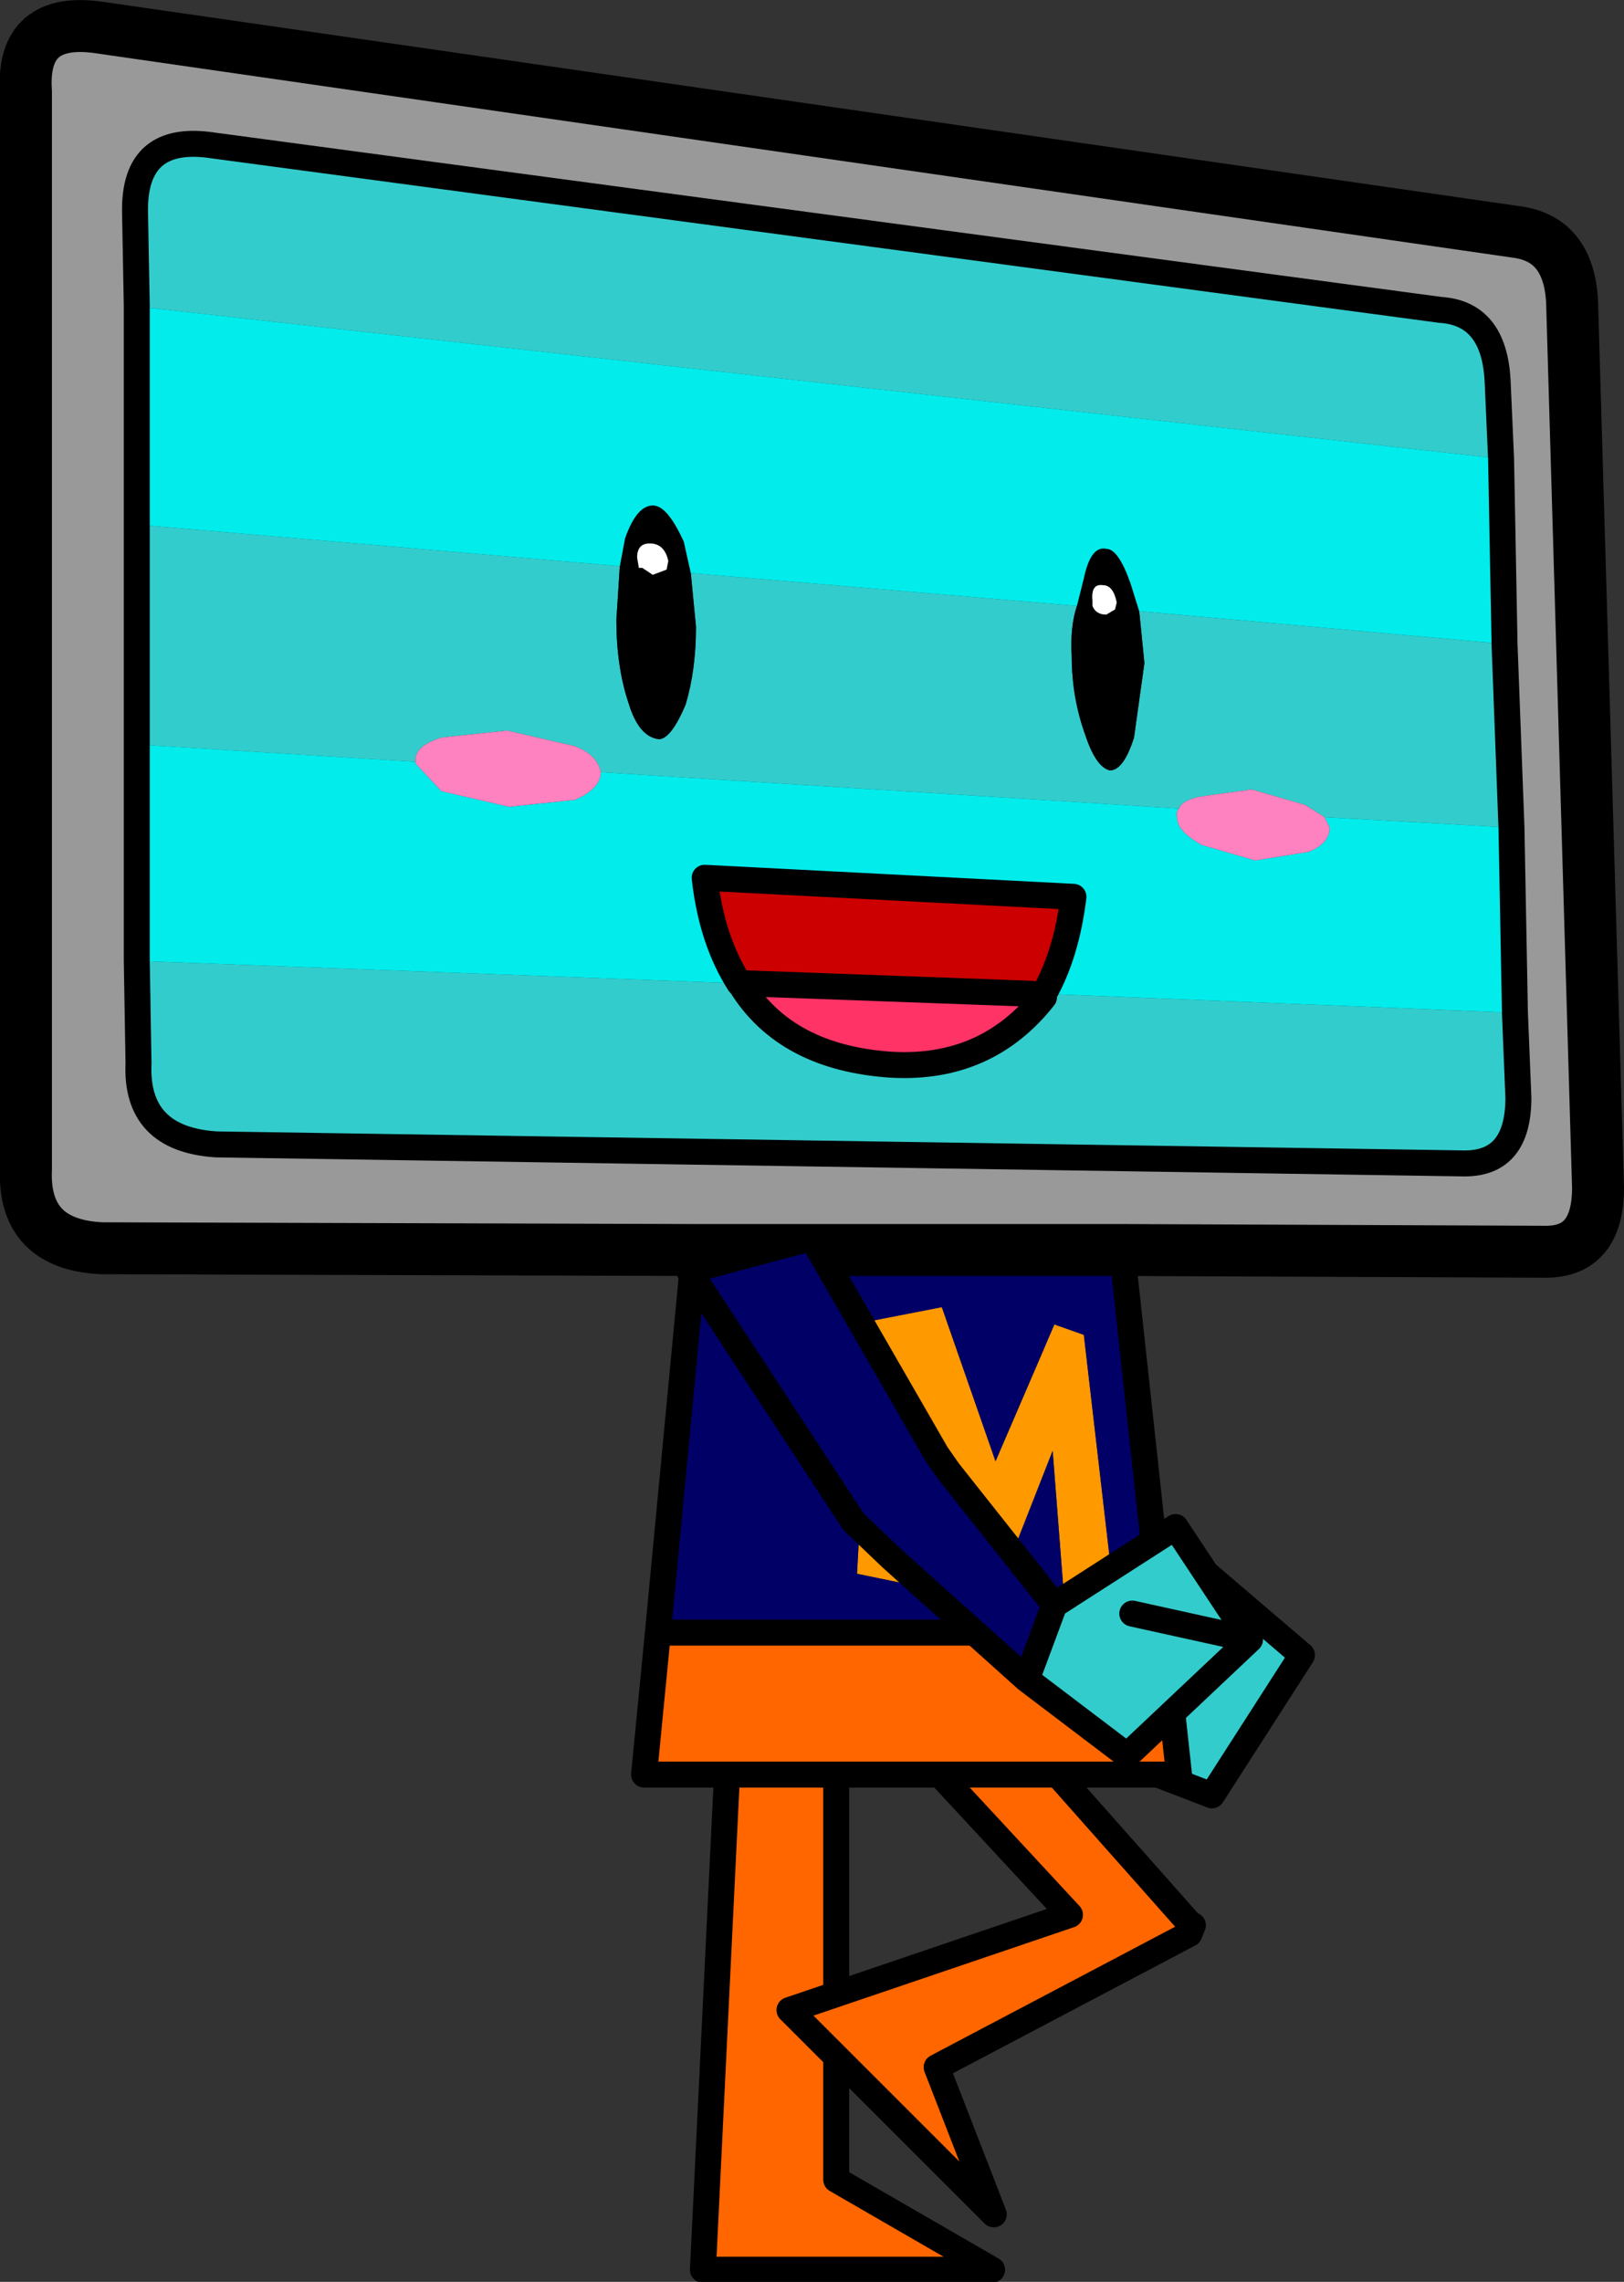 <?xml version="1.0" encoding="UTF-8" standalone="no"?>
<svg xmlns:xlink="http://www.w3.org/1999/xlink" height="65.9px" width="46.9px" xmlns="http://www.w3.org/2000/svg">
  <rect width="100%" height="100%" fill="#333333" stroke="none"/>
  <g transform="matrix(1.0, 0.0, 0.0, 1.0, 22.95, 65.65)">
    <path d="M1.2 -14.4 L1.2 -2.7 5.7 -0.1 -2.65 -0.1 -1.95 -14.5 1.2 -14.4" fill="#ff6600" fill-rule="evenodd" stroke="none"/>
    <path d="M1.2 -14.4 L-1.95 -14.5 -2.65 -0.1 5.7 -0.1 1.2 -2.7 1.2 -14.4 Z" fill="none" stroke="#000000" stroke-linecap="round" stroke-linejoin="round" stroke-width="0.75"/>
    <path d="M9.05 -17.2 L11.9 -20.2 14.65 -17.85 12.05 -13.8 8.8 -15.05 9.05 -17.2" fill="#33cccc" fill-rule="evenodd" stroke="none"/>
    <path d="M9.05 -17.2 L8.8 -15.05 2.35 -17.95 4.7 -27.3 7.15 -28.7 5.65 -19.1 9.05 -17.2" fill="#000066" fill-rule="evenodd" stroke="none"/>
    <path d="M8.8 -15.05 L12.05 -13.8 14.65 -17.85 11.9 -20.2 9.05 -17.2 8.8 -15.05 2.35 -17.95 4.7 -27.3 7.15 -28.7 5.65 -19.1 9.05 -17.2" fill="none" stroke="#000000" stroke-linecap="round" stroke-linejoin="round" stroke-width="0.75"/>
    <path d="M11.45 -10.05 L11.5 -10.05 11.4 -9.8 4.1 -5.95 5.75 -1.7 -0.15 -7.6 7.95 -10.35 4.15 -14.45 7.55 -14.45 11.45 -10.05" fill="#ff6600" fill-rule="evenodd" stroke="none"/>
    <path d="M11.45 -10.05 L7.55 -14.45 4.15 -14.45 7.95 -10.35 -0.15 -7.6 5.75 -1.7 4.1 -5.95 11.4 -9.8 11.5 -10.05" fill="none" stroke="#000000" stroke-linecap="round" stroke-linejoin="round" stroke-width="0.75"/>
    <path d="M-19.0 -56.8 L-19.05 -59.5 Q-19.1 -61.8 -16.8 -61.45 L18.65 -56.7 Q20.2 -56.6 20.3 -54.65 L20.4 -52.4 -19.0 -56.8 M20.5 -47.05 L20.7 -41.75 15.3 -42.05 14.75 -42.4 13.2 -42.85 11.75 -42.65 Q11.2 -42.55 11.1 -42.3 L-5.6 -43.35 Q-5.7 -43.85 -6.35 -44.1 L-8.3 -44.55 -10.2 -44.35 Q-11.0 -44.1 -10.95 -43.65 L-19.0 -44.15 -19.0 -50.5 -5.05 -49.3 -5.15 -47.75 Q-5.15 -46.4 -4.8 -45.35 -4.5 -44.35 -3.9 -44.3 -3.55 -44.35 -3.15 -45.3 -2.85 -46.3 -2.85 -47.55 L-3.0 -49.1 8.15 -48.15 Q7.95 -47.55 8.0 -46.7 8.0 -45.5 8.4 -44.4 8.7 -43.5 9.1 -43.4 9.5 -43.4 9.8 -44.35 L10.1 -46.5 9.95 -48.0 20.5 -47.05 M20.8 -36.4 L20.9 -33.95 Q20.9 -32.05 19.35 -32.05 L-16.7 -32.6 Q-19.05 -32.75 -18.95 -34.95 L-19.0 -37.9 -1.6 -37.25 -1.55 -37.2 Q-0.25 -35.1 2.8 -34.9 5.55 -34.75 7.2 -36.85 L7.2 -36.95 20.8 -36.4" fill="#33cccc" fill-rule="evenodd" stroke="none"/>
    <path d="M20.4 -52.4 L20.3 -54.65 Q20.2 -56.6 18.65 -56.7 L-16.8 -61.45 Q-19.1 -61.8 -19.05 -59.5 L-19.0 -56.8 -19.0 -50.5 -19.0 -44.15 -19.0 -37.9 -18.95 -34.95 Q-19.05 -32.75 -16.7 -32.6 L19.35 -32.05 Q20.9 -32.05 20.9 -33.95 L20.8 -36.4 20.7 -41.75 20.5 -47.05 20.4 -52.4 M-2.9 -29.55 L-20.0 -29.6 Q-22.3 -29.7 -22.2 -31.9 L-22.2 -63.0 Q-22.35 -65.2 -20.05 -64.85 L20.85 -58.95 Q22.35 -58.75 22.45 -56.95 L23.2 -31.35 Q23.2 -29.5 21.7 -29.5 L9.45 -29.55 -2.9 -29.55" fill="#999999" fill-rule="evenodd" stroke="none"/>
    <path d="M8.9 -48.75 Q8.55 -48.8 8.6 -48.3 L8.6 -48.15 Q8.7 -47.9 9.0 -47.9 L9.25 -48.05 9.3 -48.25 Q9.2 -48.75 8.9 -48.75 M8.15 -48.15 L8.35 -48.95 Q8.55 -49.9 9.0 -49.8 9.35 -49.8 9.7 -48.8 L9.95 -48.0 10.1 -46.5 9.8 -44.35 Q9.5 -43.4 9.1 -43.4 8.7 -43.5 8.4 -44.4 8.0 -45.5 8.0 -46.7 7.95 -47.55 8.15 -48.15 M-3.0 -49.1 L-2.85 -47.55 Q-2.85 -46.3 -3.15 -45.3 -3.55 -44.35 -3.9 -44.3 -4.5 -44.35 -4.8 -45.35 -5.15 -46.4 -5.15 -47.75 L-5.05 -49.3 -4.9 -50.1 Q-4.55 -51.1 -4.05 -51.05 -3.65 -51.0 -3.2 -50.0 L-3.0 -49.1 M-3.65 -49.45 Q-3.75 -49.9 -4.1 -49.95 -4.55 -50.0 -4.55 -49.55 L-4.5 -49.25 -4.4 -49.25 -4.1 -49.05 -3.7 -49.2 -3.65 -49.45" fill="#000000" fill-rule="evenodd" stroke="none"/>
    <path d="M8.9 -48.75 Q9.2 -48.75 9.3 -48.25 L9.25 -48.05 9.0 -47.9 Q8.7 -47.9 8.6 -48.15 L8.6 -48.3 Q8.55 -48.8 8.9 -48.75 M-3.65 -49.45 L-3.7 -49.2 -4.1 -49.05 -4.4 -49.25 -4.5 -49.25 -4.55 -49.55 Q-4.55 -50.0 -4.1 -49.95 -3.75 -49.9 -3.65 -49.45" fill="#ffffff" fill-rule="evenodd" stroke="none"/>
    <path d="M-19.0 -56.8 L20.4 -52.4 20.5 -47.05 9.95 -48.0 9.7 -48.8 Q9.35 -49.8 9.0 -49.8 8.55 -49.9 8.35 -48.95 L8.15 -48.15 -3.0 -49.1 -3.2 -50.0 Q-3.65 -51.0 -4.05 -51.05 -4.55 -51.1 -4.9 -50.1 L-5.05 -49.3 -19.0 -50.5 -19.0 -56.8 M20.7 -41.75 L20.8 -36.4 7.2 -36.95 Q7.85 -38.1 8.05 -39.75 L-2.6 -40.3 Q-2.4 -38.5 -1.6 -37.25 L-19.0 -37.9 -19.0 -44.15 -10.95 -43.65 -10.95 -43.6 -10.2 -42.8 -8.25 -42.35 -6.35 -42.55 Q-5.65 -42.85 -5.6 -43.3 L-5.6 -43.35 11.1 -42.3 Q11.0 -42.2 11.05 -42.0 11.05 -41.65 11.75 -41.25 L13.3 -40.8 14.85 -41.05 Q15.45 -41.3 15.45 -41.75 L15.3 -42.05 20.7 -41.75" fill="#02ecec" fill-rule="evenodd" stroke="none"/>
    <path d="M11.1 -42.3 Q11.2 -42.55 11.75 -42.65 L13.2 -42.85 14.75 -42.4 15.3 -42.05 15.45 -41.75 Q15.45 -41.3 14.85 -41.05 L13.3 -40.8 11.75 -41.25 Q11.05 -41.65 11.05 -42.0 11.0 -42.2 11.1 -42.3 M-5.6 -43.35 L-5.6 -43.3 Q-5.65 -42.85 -6.35 -42.55 L-8.25 -42.35 -10.2 -42.8 -10.95 -43.6 -10.95 -43.65 Q-11.0 -44.1 -10.2 -44.35 L-8.3 -44.55 -6.35 -44.1 Q-5.7 -43.85 -5.6 -43.35" fill="#fe81c0" fill-rule="evenodd" stroke="none"/>
    <path d="M7.2 -36.85 L6.85 -36.95 -1.35 -37.25 -1.55 -37.2 -1.6 -37.25 Q-2.4 -38.5 -2.6 -40.3 L8.05 -39.75 Q7.85 -38.1 7.2 -36.95 L7.2 -36.85" fill="#cc0000" fill-rule="evenodd" stroke="none"/>
    <path d="M-1.55 -37.2 L-1.35 -37.25 6.85 -36.95 7.2 -36.85 Q5.55 -34.75 2.8 -34.9 -0.25 -35.1 -1.55 -37.2" fill="#ff3366" fill-rule="evenodd" stroke="none"/>
    <path d="M5.8 -23.45 L7.5 -27.4 8.35 -27.1 9.15 -20.2 7.75 -19.9 7.45 -23.75 5.9 -19.8 4.75 -20.0 3.9 -23.65 3.25 -19.9 1.8 -20.2 2.2 -27.5 4.25 -27.9 5.8 -23.45" fill="#ff9900" fill-rule="evenodd" stroke="none"/>
    <path d="M-2.9 -29.55 L9.45 -29.55 10.65 -18.5 -3.95 -18.5 -2.9 -29.55 M5.8 -23.45 L4.25 -27.9 2.2 -27.5 1.8 -20.2 3.25 -19.9 3.9 -23.65 4.75 -20.0 5.9 -19.8 7.45 -23.75 7.75 -19.9 9.15 -20.2 8.35 -27.1 7.5 -27.4 5.8 -23.45" fill="#000066" fill-rule="evenodd" stroke="none"/>
    <path d="M10.65 -18.5 L11.1 -14.4 -4.35 -14.4 -3.95 -18.5 10.65 -18.5" fill="#ff6600" fill-rule="evenodd" stroke="none"/>
    <path d="M20.4 -52.4 L20.3 -54.65 Q20.2 -56.6 18.65 -56.7 L-16.8 -61.45 Q-19.1 -61.8 -19.05 -59.5 L-19.0 -56.8 -19.0 -50.5 -19.0 -44.15 -19.0 -37.9 -18.95 -34.95 Q-19.05 -32.75 -16.7 -32.6 L19.35 -32.05 Q20.9 -32.05 20.9 -33.95 L20.8 -36.4 20.7 -41.75 20.5 -47.05 20.4 -52.4 M-1.55 -37.2 L-1.35 -37.25 6.85 -36.95 7.2 -36.85 7.2 -36.95 Q7.85 -38.1 8.05 -39.75 L-2.6 -40.3 Q-2.4 -38.5 -1.6 -37.25 L-1.55 -37.2 Q-0.25 -35.1 2.8 -34.9 5.55 -34.75 7.2 -36.85" fill="none" stroke="#000000" stroke-linecap="round" stroke-linejoin="round" stroke-width="0.75"/>
    <path d="M9.45 -29.55 L21.7 -29.5 Q23.2 -29.5 23.2 -31.35 L22.45 -56.95 Q22.35 -58.75 20.85 -58.95 L-20.05 -64.85 Q-22.35 -65.2 -22.2 -63.0 L-22.2 -31.9 Q-22.3 -29.7 -20.0 -29.6 L-2.9 -29.55 9.45 -29.55" fill="none" stroke="#000000" stroke-linecap="round" stroke-linejoin="round" stroke-width="1.5"/>
    <path d="M9.45 -29.55 L10.65 -18.5 11.1 -14.4 -4.35 -14.4 -3.95 -18.5 -2.9 -29.55 M-3.95 -18.5 L10.65 -18.5" fill="none" stroke="#000000" stroke-linecap="round" stroke-linejoin="round" stroke-width="0.75"/>
    <path d="M7.5 -19.3 L11.0 -21.55 13.15 -18.3 9.6 -14.95 6.7 -17.15 7.5 -19.3 M9.75 -19.05 L13.15 -18.3 9.75 -19.05" fill="#33cccc" fill-rule="evenodd" stroke="none"/>
    <path d="M1.7 -21.7 L-3.05 -28.95 0.5 -29.9 4.1 -23.65 4.3 -23.75 4.45 -23.15 7.5 -19.3 6.7 -17.15 2.8 -20.65 2.45 -20.5 1.7 -21.7 2.8 -20.65 1.7 -21.7 M4.45 -23.15 L4.1 -23.65 4.45 -23.15" fill="#000066" fill-rule="evenodd" stroke="none"/>
    <path d="M1.7 -21.7 L-3.05 -28.95 0.5 -29.9 4.1 -23.65 4.45 -23.15 7.5 -19.3 11.0 -21.55 13.15 -18.3 9.6 -14.95 6.7 -17.15 2.8 -20.65 1.7 -21.7 M7.5 -19.3 L6.7 -17.15 M13.15 -18.3 L9.75 -19.05" fill="none" stroke="#000000" stroke-linecap="round" stroke-linejoin="round" stroke-width="0.75"/>
  </g>
</svg>
